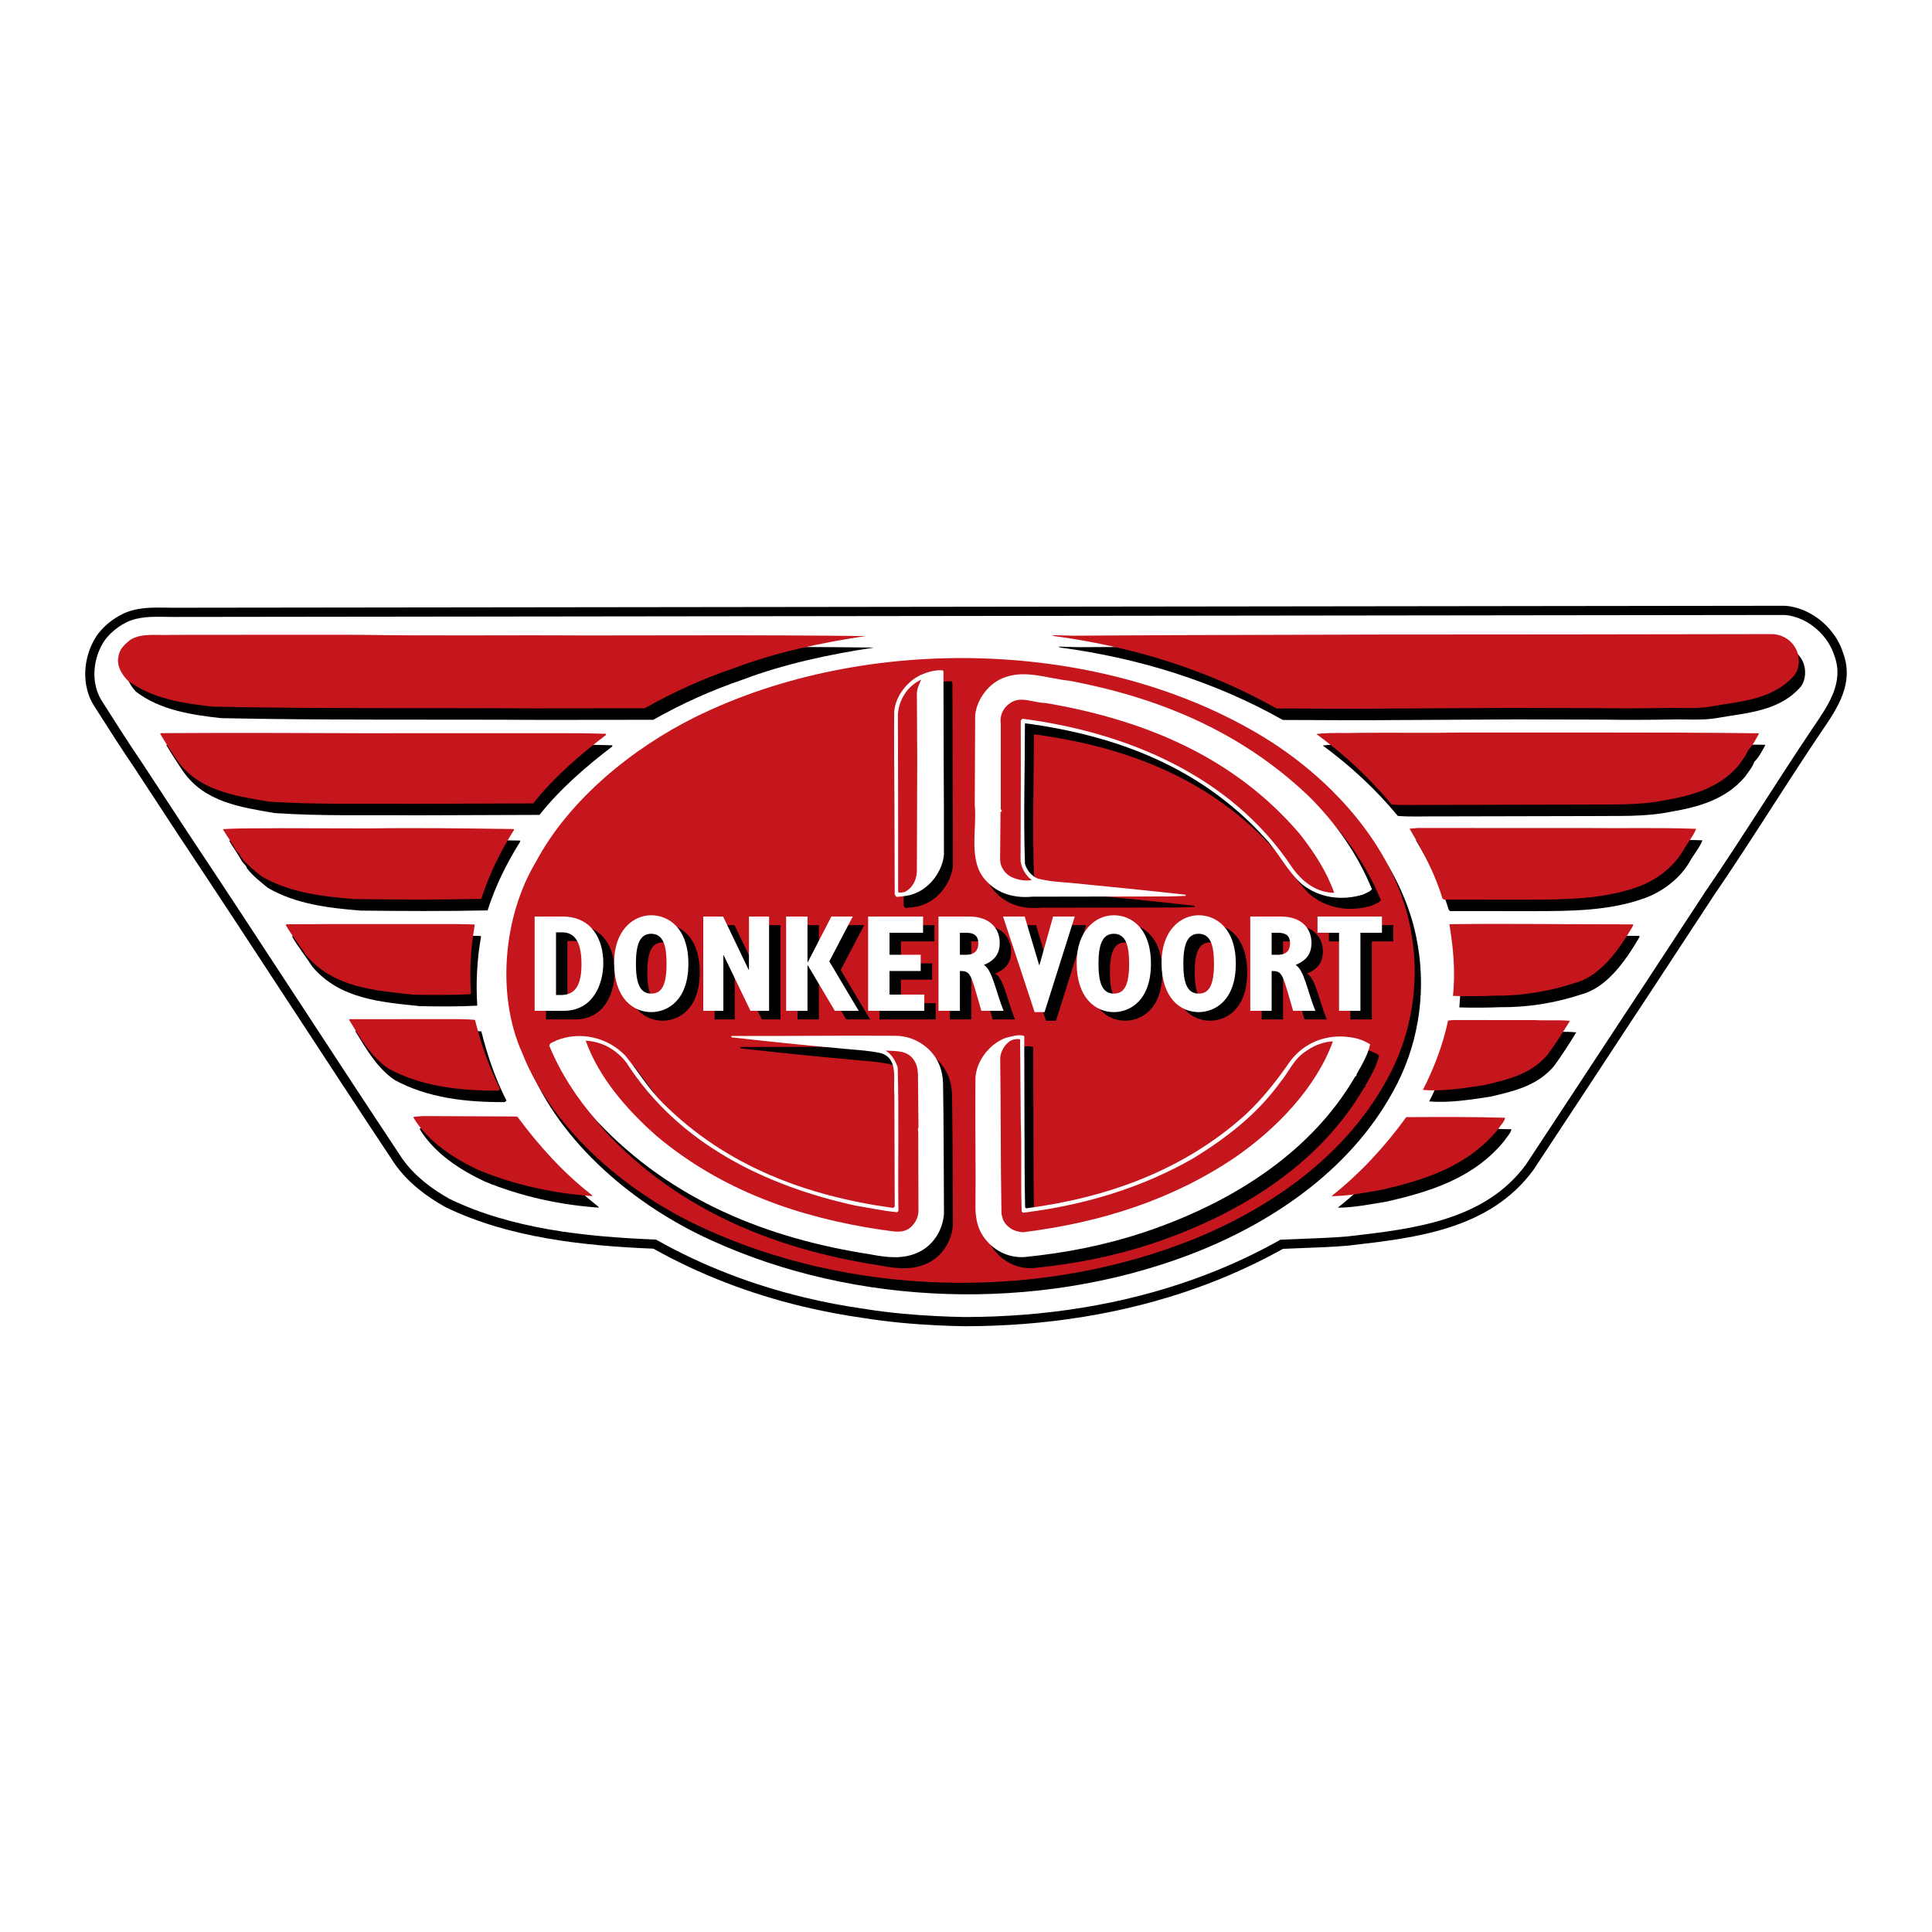 <?xml version="1.0" encoding="utf-8"?>
<!-- Generator: Adobe Illustrator 13.0.0, SVG Export Plug-In . SVG Version: 6.00 Build 14948)  -->
<!DOCTYPE svg PUBLIC "-//W3C//DTD SVG 1.0//EN" "http://www.w3.org/TR/2001/REC-SVG-20010904/DTD/svg10.dtd">
<svg version="1.0" id="Layer_1" xmlns="http://www.w3.org/2000/svg" xmlns:xlink="http://www.w3.org/1999/xlink" x="0px" y="0px"
	 width="192.756px" height="192.756px" viewBox="0 0 192.756 192.756" enable-background="new 0 0 192.756 192.756"
	 xml:space="preserve">
<g>
	<polygon fill-rule="evenodd" clip-rule="evenodd" fill="#FFFFFF" points="0,0 192.756,0 192.756,192.756 0,192.756 0,0 	"/>
	<path d="M178.097,60.438l0.005,0c0.358,0.026,0.72,0.09,1.079,0.187c0.348,0.094,0.693,0.222,1.03,0.38
		c1.696,0.794,3.111,2.34,3.675,4.134l0,0c1.12,3.027-0.539,5.47-2.111,7.786c-0.188,0.277-0.007,0.006-0.237,0.348v0v0h-0.001
		l-0.001,0.001v0c-1.595,2.372-3.177,4.824-4.761,7.28c-1.919,2.975-3.843,5.957-5.845,8.88l0.001,0
		c-1.408,2.137-2.547,3.876-3.689,5.621c-1.612,2.463-3.226,4.928-4.915,7.477l0,0c-1.794,2.736-3.379,5.15-4.658,7.094
		c-1.287,1.957-2.817,4.277-4.677,7.092l-0.013,0.018c-4.342,5.916-11.695,6.76-18.236,7.512c-0.057,0.006-0.113,0.012-0.17,0.02
		l-0.013,0.002c-0.008,0.002-0.016,0.002-0.023,0.004c-1.453,0.129-3.048,0.188-4.568,0.244c-0.67,0.025-1.325,0.049-1.972,0.08
		c-0.06,0.033-0.124,0.07-0.194,0.109c-1.333,0.736-2.695,1.418-4.083,2.043c-1.392,0.629-2.805,1.199-4.236,1.713
		c-7.299,2.623-15.168,3.846-23.193,3.855h-0.007h-0.024c-0.463-0.008-0.924-0.02-1.382-0.033c-0.477-0.016-0.946-0.035-1.406-0.057
		c-2.408-0.117-4.887-0.342-7.207-0.713l0,0h-0.002c-1.045-0.146-2.085-0.318-3.118-0.512c-1.047-0.199-2.073-0.418-3.078-0.658
		c-5.205-1.25-10.207-3.15-14.873-5.764c-3.513-0.143-7.091-0.414-10.58-1.023c-3.535-0.615-6.971-1.578-10.142-3.109l-0.023-0.012
		c-0.942-0.523-1.875-1.131-2.736-1.84c-0.87-0.717-1.666-1.533-2.325-2.471l-0.007-0.01c-3.534-5.32-6.965-10.566-10.395-15.809
		c-3.692-5.644-7.383-11.286-11.069-16.823l-0.002-0.002l-4.464-6.814l0,0c-1.409-2.068-2.693-4.089-4.016-6.172
		c-0.035-0.056-0.071-0.111-0.105-0.167l-0.004-0.005l-0.002-0.002L9.32,70.318c-0.183-0.302-0.334-0.623-0.455-0.957
		c-0.121-0.332-0.209-0.673-0.269-1.018c-0.304-1.766,0.157-3.696,1.195-5.118l0.005-0.003l0-0.001l0.005-0.011
		c0.088-0.111,0.187-0.227,0.295-0.348c0.097-0.107,0.202-0.216,0.313-0.324c0.547-0.533,1.16-0.956,1.811-1.277l0.004-0.002
		c1.408-0.684,2.929-0.658,4.449-0.633c0.402,0.007,0.805,0.014,1.2,0.007h0.007l160.183-0.196H178.097L178.097,60.438z"/>
	<path fill="#FFFFFF" d="M178.038,61.356l-0.006,0L17.889,61.551c-0.41,0.007-0.819,0-1.229-0.007
		c-1.415-0.024-2.828-0.048-4.037,0.54c-0.567,0.28-1.099,0.647-1.574,1.11c-0.088,0.085-0.178,0.179-0.27,0.281
		c-0.079,0.087-0.163,0.188-0.252,0.3c-0.892,1.229-1.289,2.892-1.027,4.414c0.051,0.295,0.126,0.583,0.226,0.86
		c0.099,0.271,0.224,0.536,0.376,0.789c0.001,0.001,0.001,0.002,0.002,0.003h0l0.001,0.002l0,0c0.034,0.054,0.068,0.108,0.103,0.162
		c1.33,2.095,2.621,4.127,4.002,6.155l0.005,0.007l4.464,6.814h0c3.758,5.645,7.414,11.234,11.072,16.825
		c3.466,5.299,6.934,10.602,10.384,15.795c0.612,0.867,1.35,1.625,2.157,2.289c0.809,0.666,1.689,1.24,2.582,1.736
		c3.084,1.488,6.437,2.426,9.893,3.029c3.468,0.605,7.049,0.871,10.57,1.014l0.109,0.004l0.097,0.055
		c4.617,2.596,9.574,4.484,14.734,5.723c1.018,0.244,2.03,0.463,3.035,0.652c1.018,0.191,2.044,0.359,3.076,0.504l0.002,0.002
		l0.009,0.002c2.261,0.361,4.713,0.584,7.115,0.699c0.479,0.023,0.943,0.041,1.392,0.057c0.468,0.014,0.924,0.025,1.367,0.033h0.023
		c7.921-0.01,15.684-1.215,22.878-3.801c1.416-0.51,2.807-1.07,4.168-1.684c1.365-0.617,2.706-1.287,4.02-2.014
		c0.081-0.045,0.175-0.098,0.283-0.158l0.096-0.053l0.106-0.006c0.648-0.031,1.36-0.059,2.089-0.086
		c1.481-0.055,3.035-0.113,4.521-0.244c0.008-0.002,0.016-0.002,0.024-0.002v0.002c0.052-0.006,0.104-0.014,0.157-0.02
		c6.351-0.729,13.49-1.547,17.596-7.133c1.258-1.904,2.844-4.311,4.666-7.082c1.834-2.787,3.357-5.105,4.658-7.09l0.002-0.002
		c1.587-2.393,3.25-4.934,4.913-7.475c1.317-2.012,2.639-4.029,3.689-5.625l0.002-0.002l0.001,0l0.003-0.004
		c1.995-2.912,3.917-5.891,5.835-8.864c1.571-2.436,3.14-4.867,4.771-7.294l-0.001,0v0l0.002-0.002
		c0.146-0.215,0.211-0.313,0.238-0.354l0,0c0.003-0.003,0.005-0.006,0.007-0.01c-0.002,0.003-0.004,0.006-0.007,0.01l0,0
		c-0.014,0.022,0.023-0.035,0.017-0.024c1.439-2.119,2.948-4.355,1.995-6.93l-0.007-0.023c-0.483-1.558-1.715-2.904-3.194-3.598
		c-0.283-0.132-0.577-0.241-0.881-0.323C178.65,61.431,178.348,61.378,178.038,61.356L178.038,61.356z"/>
	<path fill-rule="evenodd" clip-rule="evenodd" d="M13.886,64.968c1.121-0.694,2.729-0.404,4.036-0.48l10.647-0.01l7.985,0.004
		c7.55,0.121,14.869,0.014,22.533,0.066l11.427-0.014c5.828-0.007,11.197,0.01,16.705,0.073c-4.448,0.666-8.963,1.63-13.085,3.189
		c-3.092,1.049-6.091,2.396-8.951,4.017l-10.991,0.012c-10.464-0.06-21.936,0.046-32.148-0.176c-2.939-0.329-6.062-0.795-8.48-2.641
		c-0.6-0.639-1.086-1.486-0.885-2.359C12.767,65.915,13.315,65.407,13.886,64.968L13.886,64.968z"/>
	<path fill-rule="evenodd" clip-rule="evenodd" d="M16.734,74.292c7.113-0.038,13.24-0.024,20.238,0.009l9.821-0.006l8.65,0
		c1.813-0.009,3.717,0.004,5.645,0.062l0,0.115c-2.56,1.963-5.164,4.18-7.261,6.83l-12.367,0.042
		c-4.911-0.043-9.362,0.095-14.067-0.225c-3.33-0.579-6.98-1.065-9.131-4.174c-0.578-0.846-1.133-1.715-1.666-2.607L16.734,74.292
		L16.734,74.292z"/>
	<path fill-rule="evenodd" clip-rule="evenodd" d="M22.865,83.875c1.812-0.125,3.946-0.067,5.598-0.098l9.018,0.021
		c4.589-0.07,9.591-0.004,14.364,0.062c0.092,0,0.069,0.114,0.024,0.161c-1.343,2.141-2.455,4.418-3.223,6.809
		c-4.245,0.091-8.444,0.067-12.666,0.02c-3.236-0.258-6.474-0.654-9.259-2.269c-0.737-0.616-1.475-1.163-2.075-1.94
		c-0.071-0.298-0.347-0.457-0.509-0.708C23.767,85.223,23.259,84.561,22.865,83.875L22.865,83.875z"/>
	<path fill-rule="evenodd" clip-rule="evenodd" d="M33.24,93.342l13.079,0l1.606,0.038l0.069,0.068
		c-0.401,2.251-0.526,4.614-0.377,6.885c-1.812,0.102-3.671,0.088-5.713,0.053c-3.949-0.414-8.012-0.715-10.736-3.936
		c-0.648-1.006-1.41-1.943-2.035-3.018l0.114-0.069L33.24,93.342L33.24,93.342z"/>
	<path fill-rule="evenodd" clip-rule="evenodd" d="M35.562,102.83l9.683-0.006c0.895-0.004,1.95-0.01,2.776,0.078
		c0.609,2.406,1.402,4.742,2.515,6.916l-0.206,0.139c-3.854,0.02-7.666-0.418-10.933-2.191c-1.75-1.16-2.885-3.15-3.949-4.889
		L35.562,102.83L35.562,102.83z"/>
	<path fill-rule="evenodd" clip-rule="evenodd" d="M42.794,112.498l9.362,0.043c0.023,0.068,0.115-0.002,0.115,0.045
		c2.08,2.811,4.549,5.574,7.383,7.762l0.092,0.139c-3.948-0.277-7.784-1.131-11.372-2.604c-2.415-1.133-4.994-2.773-6.475-5.197
		l0-0.113L42.794,112.498L42.794,112.498z"/>
	<path fill-rule="evenodd" clip-rule="evenodd" d="M69.959,72.706c17.119-8.465,40.733-7.877,56.916,2.089
		c7.021,4.346,13.208,11.38,14.558,19.404c0.922,5.204-0.06,10.44-2.447,14.698c-4.409,8.076-12.526,13.375-20.542,16.377
		c-15.092,5.654-33.061,5.059-47.459-1.52c-7.543-3.402-15.125-9.65-18.265-17.572c-2.577-5.746-1.884-13.597,1.369-19.029
		C57.451,80.848,63.803,75.767,69.959,72.706L69.959,72.706z"/>
	<path fill-rule="evenodd" clip-rule="evenodd" d="M117.759,64.517l10.118-0.03l10.142-0.03c13.103,0,26.021-0.021,39.283-0.045
		c1.055-0.028,2.067,0.563,2.531,1.524c0.395,0.778,0.354,1.856-0.147,2.548c-2.144,2.489-5.355,2.621-8.312,3.141
		c-1.513,0.283-3.326,0.109-4.841,0.163c-1.927,0.033-4.382,0.046-6.401,0.011l-8.857-0.022l-12.114,0.063
		c-3.534,0.042-7.572-0.006-11.175-0.01c-6.812-3.842-14.351-6.167-22.203-7.227l-0.207-0.091l2.065,0.058L117.759,64.517
		L117.759,64.517z"/>
	<path fill-rule="evenodd" clip-rule="evenodd" d="M136.212,74.263c3.647-0.042,6.677,0.034,10.256-0.03l13.607-0.003
		c5.07-0.003,11.105,0.011,16.062,0.077c-0.317,0.598-0.658,1.265-1.115,1.704c-0.181,0.552-0.591,0.99-0.91,1.473
		c-1.893,2.259-4.619,3.03-7.393,3.503c-2.659,0.542-5.321,0.395-8.029,0.432l-15.258,0.034c-1.331-0.016-2.685,0.06-3.971-0.048
		c-2.193-2.65-4.707-4.978-7.494-7.028C133.366,74.209,134.767,74.317,136.212,74.263L136.212,74.263z"/>
	<path fill-rule="evenodd" clip-rule="evenodd" d="M140.933,112.604c3.12-0.016,6.746-0.035,9.867,0.062
		c-0.067,0.391-0.501,0.807-0.729,1.174c-3.032,3.711-7.408,5.064-11.763,6.051c-1.65,0.262-3.163,0.59-4.838,0.6
		C136.35,118.203,138.791,115.551,140.933,112.604L140.933,112.604z"/>
	<path fill-rule="evenodd" clip-rule="evenodd" d="M142.044,83.755l8.191,0.003l8.489,0.001c3.81,0.049,7.297-0.061,11.13,0.08
		c-0.249,0.667-0.773,1.289-1.161,1.933c-0.977,1.841-2.896,3.273-4.798,3.903c-3.366,1.188-7.106,1.23-10.893,1.227l-8.329-0.002
		l-0.139-0.137c-0.724-2.429-1.952-4.717-3.271-6.936L142.044,83.755L142.044,83.755z"/>
	<path fill-rule="evenodd" clip-rule="evenodd" d="M145.104,102.967l0.481-0.047l8.146,0.002c1.056,0.064,2.386-0.035,3.534,0.074
		c-0.705,1.15-1.434,2.303-2.254,3.408c-1.688,1.959-4.025,2.475-6.34,3.016c-1.973,0.285-4.013,0.641-6.079,0.467
		C143.706,107.701,144.589,105.402,145.104,102.967L145.104,102.967z"/>
	<path fill-rule="evenodd" clip-rule="evenodd" d="M145.237,93.353c6.355-0.079,12.139,0.028,18.311,0.019
		c0.069,0.045-0.021,0.184-0.067,0.275c-1.319,2.21-3.141,4.904-5.776,5.583c-2.52,0.84-5.316,1.289-8.07,1.258
		c-1.192,0.053-2.775,0.061-4.038,0.021C145.835,97.984,145.641,95.852,145.237,93.353L145.237,93.353z"/>
	<path fill-rule="evenodd" clip-rule="evenodd" fill="#C4161C" d="M13.026,63.821c1.121-0.695,2.729-0.405,4.036-0.48l10.646-0.01
		l7.985,0.004c7.549,0.121,14.869,0.014,22.532,0.065l11.427-0.014c5.828-0.008,11.197,0.01,16.705,0.073
		c-4.448,0.666-8.963,1.63-13.085,3.189c-3.092,1.049-6.091,2.395-8.951,4.016l-10.991,0.012
		c-10.463-0.06-21.936,0.046-32.147-0.176c-2.938-0.329-6.062-0.794-8.48-2.641c-0.6-0.639-1.086-1.485-0.884-2.358
		C11.907,64.768,12.455,64.26,13.026,63.821L13.026,63.821z"/>
	<path fill-rule="evenodd" clip-rule="evenodd" fill="#C4161C" d="M16.104,73.145c7.113-0.037,13.239-0.023,20.238,0.009
		l9.821-0.006l8.65,0.001c1.813-0.01,3.717,0.003,5.645,0.062l0.001,0.115c-2.56,1.964-5.164,4.18-7.261,6.83L40.83,80.197
		c-4.91-0.043-9.361,0.095-14.066-0.224c-3.33-0.579-6.981-1.065-9.131-4.175c-0.578-0.846-1.133-1.715-1.666-2.607L16.104,73.145
		L16.104,73.145z"/>
	<path fill-rule="evenodd" clip-rule="evenodd" fill="#C4161C" d="M22.235,82.727c1.812-0.124,3.946-0.066,5.598-0.098l9.018,0.021
		c4.589-0.07,9.591-0.004,14.364,0.062c0.092,0,0.07,0.115,0.024,0.161c-1.343,2.141-2.455,4.418-3.223,6.809
		c-4.245,0.091-8.443,0.067-12.666,0.021c-3.237-0.259-6.474-0.655-9.259-2.269c-0.738-0.616-1.475-1.163-2.075-1.939
		c-0.07-0.298-0.347-0.457-0.509-0.709C23.137,84.076,22.628,83.414,22.235,82.727L22.235,82.727z"/>
	<path fill-rule="evenodd" clip-rule="evenodd" fill="#C4161C" d="M32.61,92.195l13.079,0l1.606,0.038l0.069,0.068
		c-0.401,2.251-0.526,4.615-0.377,6.886c-1.812,0.102-3.671,0.088-5.713,0.053c-3.949-0.416-8.012-0.715-10.736-3.937
		c-0.648-1.006-1.41-1.943-2.035-3.018l0.114-0.07L32.61,92.195L32.61,92.195z"/>
	<path fill-rule="evenodd" clip-rule="evenodd" fill="#C4161C" d="M34.931,101.682l9.683-0.004c0.895-0.006,1.951-0.01,2.777,0.078
		c0.609,2.404,1.402,4.742,2.515,6.916l-0.206,0.139c-3.854,0.02-7.666-0.42-10.934-2.191c-1.75-1.162-2.884-3.152-3.949-4.891
		L34.931,101.682L34.931,101.682z"/>
	<path fill-rule="evenodd" clip-rule="evenodd" fill="#C4161C" d="M42.164,111.35l9.362,0.043c0.023,0.068,0.114,0,0.115,0.047
		c2.08,2.811,4.549,5.574,7.383,7.762l0.092,0.137c-3.948-0.277-7.784-1.129-11.372-2.602c-2.415-1.135-4.994-2.773-6.475-5.197
		l0-0.115L42.164,111.35L42.164,111.35z"/>
	<path fill-rule="evenodd" clip-rule="evenodd" fill="#C4161C" d="M69.33,71.559c17.119-8.465,40.733-7.877,56.916,2.088
		c7.021,4.346,13.207,11.38,14.558,19.404c0.922,5.205-0.061,10.441-2.447,14.699c-4.409,8.076-12.527,13.373-20.542,16.375
		c-15.092,5.654-33.062,5.061-47.46-1.518c-7.543-3.402-15.125-9.65-18.265-17.572c-2.577-5.746-1.884-13.598,1.369-19.03
		C56.821,79.701,63.173,74.62,69.33,71.559L69.33,71.559z"/>
	<path fill-rule="evenodd" clip-rule="evenodd" fill="#C4161C" d="M58.579,104.289c1.629,0.084,3.08,0.902,4.073,2.205
		c5.275,8.209,14.062,12.316,22.814,14.244c1.378,0.223,2.756,0.535,4.179,0.666l0.137-0.115c-0.071-4.842,0.065-9.523-0.075-14.34
		c-0.209-0.619-0.581-1.305-1.202-1.67c1.033,0.064,2.156-0.057,2.827,0.949c0.277,0.412,0.372,0.893,0.397,1.398l0.051,5.322
		c-0.091,0.162-0.044,0.322-0.021,0.459l0.019,7.916c-0.02,0.689-0.406,1.334-0.955,1.727c-0.846,0.531-1.812,0.193-2.753,0.105
		c-8.175-1.219-15.898-3.887-22.42-9.359C62.607,111.105,59.882,107.932,58.579,104.289L58.579,104.289z"/>
	<path fill-rule="evenodd" clip-rule="evenodd" fill="#C4161C" d="M117.128,63.369l10.119-0.03l10.142-0.03
		c13.102,0,26.02-0.021,39.282-0.045c1.056-0.029,2.068,0.562,2.532,1.524c0.395,0.778,0.354,1.857-0.147,2.548
		c-2.144,2.489-5.355,2.621-8.312,3.141c-1.513,0.283-3.327,0.109-4.841,0.163c-1.928,0.033-4.383,0.046-6.402,0.011l-8.856-0.022
		l-12.115,0.063c-3.533,0.042-7.572-0.006-11.175-0.01c-6.812-3.842-14.35-6.166-22.203-7.226l-0.207-0.091l2.066,0.058
		L117.128,63.369L117.128,63.369z"/>
	<path fill-rule="evenodd" clip-rule="evenodd" fill="#C4161C" d="M135.581,73.116c3.648-0.042,6.678,0.034,10.257-0.031
		l13.606-0.002c5.071-0.003,11.105,0.011,16.062,0.077c-0.318,0.598-0.659,1.265-1.115,1.704c-0.181,0.552-0.592,0.99-0.91,1.473
		c-1.893,2.259-4.619,3.03-7.394,3.504c-2.658,0.542-5.321,0.395-8.028,0.432l-15.259,0.034c-1.331-0.016-2.685,0.06-3.97-0.048
		c-2.193-2.65-4.707-4.978-7.494-7.028C132.735,73.062,134.136,73.17,135.581,73.116L135.581,73.116z"/>
	<path fill-rule="evenodd" clip-rule="evenodd" fill="#C4161C" d="M140.303,111.457c3.12-0.018,6.745-0.035,9.866,0.062
		c-0.066,0.391-0.5,0.805-0.729,1.174c-3.032,3.711-7.407,5.064-11.762,6.051c-1.65,0.26-3.163,0.59-4.838,0.598
		C135.72,117.057,138.161,114.404,140.303,111.457L140.303,111.457z"/>
	<path fill-rule="evenodd" clip-rule="evenodd" fill="#C4161C" d="M141.413,82.608l8.191,0.003l8.49,0.001
		c3.81,0.049,7.297-0.061,11.129,0.08c-0.249,0.667-0.773,1.289-1.16,1.934c-0.977,1.841-2.896,3.273-4.798,3.903
		c-3.367,1.188-7.106,1.23-10.893,1.227l-8.33-0.002l-0.138-0.137c-0.725-2.428-1.952-4.716-3.271-6.935L141.413,82.608
		L141.413,82.608z"/>
	<path fill-rule="evenodd" clip-rule="evenodd" fill="#C4161C" d="M144.474,101.82l0.481-0.049l8.146,0.004
		c1.057,0.062,2.387-0.035,3.534,0.072c-0.705,1.152-1.434,2.303-2.253,3.408c-1.688,1.959-4.026,2.477-6.341,3.016
		c-1.972,0.287-4.012,0.641-6.078,0.469C143.076,106.555,143.959,104.256,144.474,101.82L144.474,101.82z"/>
	<path fill-rule="evenodd" clip-rule="evenodd" fill="#C4161C" d="M144.607,92.206c6.355-0.08,12.138,0.028,18.311,0.019
		c0.068,0.046-0.022,0.184-0.067,0.276c-1.319,2.209-3.142,4.904-5.776,5.584c-2.52,0.838-5.316,1.289-8.07,1.258
		c-1.193,0.053-2.776,0.061-4.038,0.021C145.205,96.837,145.01,94.704,144.607,92.206L144.607,92.206z"/>
	<path fill-rule="evenodd" clip-rule="evenodd" d="M56.413,104.896c2.381-0.93,5.092-0.324,6.869,1.525
		c1.27,1.553,2.312,3.314,3.742,4.73c6.32,6.322,14.412,9.285,22.931,10.457c0.069-0.023,0.184-0.047,0.206-0.139l-0.036-11.197
		c-0.145-1.398,0.463-3.559-1.353-4.1c-1.355-0.291-2.732-0.33-4.156-0.482c-3.627-0.326-7.186-0.697-10.721-1.092
		c-0.023-0.023-0.069-0.092-0.023-0.139c5.438,0.018,10.807-0.055,16.406-0.016c1.721,0.014,3.47,1.037,4.236,2.686
		c0.301,0.617,0.443,1.352,0.469,2.039c0.068,4.221,0.068,8.65,0.091,13.01c-0.106,1.721-1.176,3.334-2.779,3.961
		c-1.442,0.604-3.003,0.406-4.52,0.115c-10.242-1.576-19.876-5.357-27.329-13.303c-2.008-2.283-3.627-4.799-4.743-7.502
		C55.725,105.084,56.184,105.082,56.413,104.896L56.413,104.896z"/>
	<path fill-rule="evenodd" clip-rule="evenodd" d="M90.132,80.95c-0.016-2.983-0.054-5.874-0.023-8.857
		c0.13-1.515,1.247-2.99,2.666-3.663c0.664-0.279,1.374-0.512,2.201-0.447l0.047,0.183l0.023,8.903
		c0.016,3.075,0.033,6.402,0.026,9.316c-0.152,1.607-1.337,3.219-2.825,3.824c-0.572,0.255-1.237,0.328-1.902,0.377
		c-0.115-0.045-0.116-0.183-0.185-0.251L90.132,80.95L90.132,80.95z"/>
	<path fill-rule="evenodd" clip-rule="evenodd" d="M98.216,108.625c0.105-1.721,1.45-3.426,3.054-3.984
		c0.573-0.119,1.168-0.375,1.766-0.193l0.047,0.045l0.023,8.949c0.015,2.846,0.006,5.529,0.065,8.121l0.115,0.092
		c8.025-1.051,15.652-3.752,21.842-9.314c1.712-1.594,3.193-3.482,4.491-5.371c1.414-1.865,3.612-2.703,5.885-2.393
		c0.758,0.086,1.471,0.312,2.092,0.723c-0.246,1.08-0.815,2.023-1.361,2.99c0.001,0.092,0.002,0.207-0.113,0.184
		c-4.639,8.01-12.943,12.848-21.097,15.576c-3.872,1.281-7.791,2.061-11.965,2.471c-1.583,0.078-3.078-0.648-4.05-2.043
		c-0.555-0.801-0.766-1.74-0.794-2.771C98.263,117.527,98.17,113.031,98.216,108.625L98.216,108.625z"/>
	<path fill-rule="evenodd" clip-rule="evenodd" d="M98.188,72.44c0.175-1.63,1.405-3.22,2.94-3.756
		c2.152-0.791,4.359,0.138,6.472,0.333c8.82,1.675,16.983,4.982,23.809,11.463c2.814,2.762,4.965,5.917,6.359,9.329
		c-0.183,0.276-0.572,0.37-0.869,0.532c-2.107,0.653-4.358,0.367-6.109-1.023c-1.521-1.369-2.311-3.132-3.695-4.616
		c-6.416-7.08-14.854-10.225-23.9-11.439l-0.045,0.069c0.001,4.704-0.159,9.11,0.004,13.928c0.141,0.619,0.672,1.236,1.247,1.485
		c1.171,0.315,2.364,0.354,3.559,0.463c3.765,0.371,7.484,0.741,11.227,1.158v0.115c-0.825,0.027-1.582,0.077-2.454,0.059
		l-12.827,0.021c-1.788,0.17-3.466-0.28-4.666-1.628c-1.8-1.941-0.853-5.112-1.095-7.52L98.188,72.44L98.188,72.44z"/>
	<path fill-rule="evenodd" clip-rule="evenodd" fill="#FFFFFF" d="M55.519,103.797c2.381-0.93,5.092-0.324,6.869,1.523
		c1.271,1.555,2.312,3.316,3.742,4.73c6.32,6.322,14.413,9.287,22.931,10.459c0.069-0.023,0.183-0.047,0.206-0.139l-0.036-11.197
		c-0.146-1.4,0.463-3.561-1.353-4.102c-1.355-0.291-2.732-0.328-4.156-0.482c-3.627-0.324-7.186-0.697-10.721-1.092
		c-0.023-0.021-0.069-0.09-0.023-0.137c5.438,0.018,10.807-0.057,16.406-0.018c1.721,0.014,3.47,1.037,4.236,2.686
		c0.301,0.619,0.443,1.352,0.469,2.039c0.068,4.223,0.068,8.65,0.091,13.01c-0.105,1.723-1.175,3.334-2.778,3.963
		c-1.442,0.604-3.004,0.404-4.52,0.115c-10.242-1.576-19.876-5.357-27.329-13.305c-2.008-2.283-3.627-4.799-4.743-7.5
		C54.832,103.984,55.291,103.982,55.519,103.797L55.519,103.797z"/>
	<path fill-rule="evenodd" clip-rule="evenodd" fill="#C4161C" d="M58.434,103.828c1.629,0.082,3.079,0.9,4.073,2.203
		c5.274,8.211,14.061,12.318,22.813,14.246c1.378,0.221,2.756,0.535,4.18,0.666l0.137-0.115c-0.071-4.842,0.065-9.523-0.075-14.342
		c-0.209-0.617-0.58-1.305-1.201-1.668c1.033,0.062,2.156-0.057,2.827,0.949c0.278,0.41,0.372,0.893,0.397,1.396l0.051,5.324
		c-0.091,0.16-0.044,0.32-0.021,0.459l0.019,7.916c-0.02,0.688-0.406,1.332-0.955,1.725c-0.846,0.533-1.812,0.193-2.753,0.107
		c-8.175-1.219-15.898-3.887-22.421-9.359C62.461,110.645,59.737,107.469,58.434,103.828L58.434,103.828z"/>
	<path fill-rule="evenodd" clip-rule="evenodd" fill="#FFFFFF" d="M89.238,79.849c-0.016-2.982-0.054-5.874-0.023-8.857
		c0.13-1.515,1.247-2.989,2.666-3.662c0.664-0.279,1.374-0.512,2.201-0.447l0.047,0.183l0.023,8.903
		c0.016,3.075,0.034,6.401,0.026,9.315c-0.152,1.607-1.337,3.22-2.825,3.824c-0.572,0.256-1.237,0.328-1.902,0.377
		c-0.115-0.045-0.116-0.183-0.185-0.251L89.238,79.849L89.238,79.849z"/>
	<path fill-rule="evenodd" clip-rule="evenodd" fill="#C4161C" d="M89.584,71.334c0.061-1.492,0.948-2.896,2.322-3.523
		c-0.181,0.437-0.408,0.851-0.429,1.333l0.034,6.562l-0.034,10.968c0.051,0.94-0.357,1.906-1.227,2.324
		c-0.184,0.024-0.481,0.118-0.643,0.003l-0.004-9.637L89.584,71.334L89.584,71.334z"/>
	<path fill-rule="evenodd" clip-rule="evenodd" fill="#FFFFFF" d="M97.322,107.525c0.105-1.723,1.451-3.428,3.054-3.986
		c0.573-0.117,1.169-0.373,1.766-0.193l0.047,0.047l0.023,8.947c0.015,2.846,0.006,5.531,0.065,8.123l0.115,0.092
		c8.025-1.053,15.652-3.754,21.842-9.316c1.712-1.592,3.193-3.48,4.492-5.369c1.412-1.867,3.611-2.703,5.884-2.395
		c0.758,0.088,1.471,0.314,2.092,0.723c-0.246,1.08-0.815,2.023-1.36,2.99c0,0.092,0.001,0.207-0.114,0.184
		c-4.639,8.01-12.942,12.85-21.098,15.576c-3.87,1.283-7.79,2.061-11.964,2.473c-1.583,0.076-3.078-0.648-4.05-2.045
		c-0.555-0.799-0.766-1.738-0.794-2.771C97.369,116.428,97.276,111.93,97.322,107.525L97.322,107.525z"/>
	<path fill-rule="evenodd" clip-rule="evenodd" fill="#FFFFFF" d="M97.293,71.34c0.175-1.63,1.406-3.22,2.941-3.755
		c2.152-0.792,4.359,0.138,6.472,0.333c8.82,1.675,16.983,4.982,23.809,11.463c2.814,2.762,4.965,5.917,6.359,9.328
		c-0.183,0.276-0.572,0.371-0.869,0.533c-2.107,0.653-4.358,0.367-6.109-1.024c-1.521-1.368-2.311-3.131-3.695-4.615
		c-6.416-7.08-14.854-10.225-23.9-11.439l-0.045,0.069c0.001,4.704-0.159,9.11,0.004,13.928c0.141,0.619,0.672,1.235,1.247,1.484
		c1.172,0.315,2.365,0.355,3.559,0.463c3.765,0.371,7.484,0.741,11.227,1.158v0.115c-0.825,0.027-1.583,0.077-2.454,0.059
		l-12.827,0.021c-1.788,0.17-3.466-0.28-4.666-1.627c-1.8-1.941-0.853-5.112-1.095-7.521L97.293,71.34L97.293,71.34z"/>
	<path fill-rule="evenodd" clip-rule="evenodd" fill="#C4161C" d="M100.745,103.881c0.297-0.184,0.71-0.256,1.031-0.189l0.066,8.238
		c0.107,3.074-0.015,6.012,0.093,8.947l0.138,0.115c6.077-0.744,11.827-2.471,16.997-5.436c3.226-1.99,6.265-4.301,8.589-7.479
		c0.936-1.107,1.387-2.439,2.714-3.25c0.777-0.555,1.693-0.881,2.61-0.932c-1.65,4.598-5.645,8.748-9.782,11.592
		c-6.312,4.256-13.436,6.496-21.117,7.453c-0.85-0.041-1.608-0.428-2.003-1.229l-0.164-0.596
		c-0.098-5.689-0.053-10.072-0.127-15.578C99.855,104.873,100.22,104.252,100.745,103.881L100.745,103.881z"/>
	<path fill-rule="evenodd" clip-rule="evenodd" fill="#C4161C" d="M99.822,80.987c0.069,0.045,0.092-0.047,0.138-0.07l-0.116-0.206
		l0.001-8.49c-0.118-0.802,0.222-1.607,0.931-2.07c1.074-0.763,2.34-0.012,3.51-0.019c9.577,1.625,18.729,5.226,25.424,13.107
		c1.409,1.805,2.658,3.726,3.403,5.833c-1.721,0.009-3.218-1.107-4.212-2.548c-6.083-9.169-16.568-13.474-26.901-14.82l-0.159,0.185
		l0.007,5.645l-0.025,8.398c0.119,0.757,0.513,1.397,1.111,1.876c-0.711,0.118-1.491-0.038-2.113-0.356
		c-0.598-0.341-1.015-0.958-1.041-1.669L99.822,80.987L99.822,80.987z"/>
	<path fill-rule="evenodd" clip-rule="evenodd" d="M56.609,100.131v-6.252h0.622c1.478,0,1.919,1.38,1.919,3.161
		c0,1.892-0.483,3.091-2.03,3.091H56.609L56.609,100.131z M54.476,101.709h2.894c2.911,0,3.958-2.613,3.958-4.779
		c0-2.292-1.116-4.628-4.069-4.628h-2.783V101.709L54.476,101.709z"/>
	<path fill-rule="evenodd" clip-rule="evenodd" d="M64.581,96.999c0-1.847,0.372-2.978,1.528-2.978c1.267,0,1.529,1.351,1.529,2.978
		c0,2.261-0.537,2.992-1.529,2.992C64.938,99.99,64.581,98.873,64.581,96.999L64.581,96.999z M62.404,96.916
		c0,3.529,1.887,4.92,3.705,4.92c1.598,0,3.706-1.143,3.706-4.824c0-3.528-1.957-4.838-3.706-4.838
		C64.277,92.174,62.404,93.718,62.404,96.916L62.404,96.916z"/>
	<polygon fill-rule="evenodd" clip-rule="evenodd" points="71.299,92.302 73.279,92.302 75.832,97.619 75.859,97.619 75.859,92.302 
		77.867,92.302 77.867,101.709 76.011,101.709 73.334,96.159 73.307,96.159 73.307,101.709 71.299,101.709 71.299,92.302 	"/>
	<polygon fill-rule="evenodd" clip-rule="evenodd" points="79.566,92.302 81.7,92.302 81.7,96.86 81.728,96.86 84.082,92.302 
		86.216,92.302 83.875,96.777 86.808,101.709 84.426,101.709 81.728,97.163 81.7,97.163 81.7,101.709 79.566,101.709 79.566,92.302 
			"/>
	<polygon fill-rule="evenodd" clip-rule="evenodd" points="87.75,92.302 93.229,92.302 93.229,93.922 89.884,93.922 89.884,96.116 
		92.996,96.116 92.996,97.736 89.884,97.736 89.884,100.088 93.354,100.088 93.354,101.709 87.75,101.709 87.75,92.302 	"/>
	<path fill-rule="evenodd" clip-rule="evenodd" d="M96.906,96.116v-2.194h0.649c0.788,0,1.189,0.317,1.189,1.062
		s-0.442,1.131-1.162,1.131H96.906L96.906,96.116z M94.771,101.709h2.134v-3.973c0.898,0,1.036,0.166,1.63,2.207l0.511,1.766h2.217
		c-0.799-1.998-1.13-4.105-1.97-4.574c1.116-0.469,1.584-1.145,1.584-2.206c0-1.542-1.102-2.627-3.032-2.627h-3.074V101.709
		L94.771,101.709z"/>
	<polygon fill-rule="evenodd" clip-rule="evenodd" points="101.209,92.302 103.37,92.302 104.814,97.152 104.842,97.152 
		106.204,92.302 108.365,92.302 105.352,101.838 104.36,101.838 101.209,92.302 	"/>
	<path fill-rule="evenodd" clip-rule="evenodd" d="M110.731,96.999c0-1.847,0.372-2.978,1.528-2.978
		c1.268,0,1.529,1.351,1.529,2.978c0,2.261-0.537,2.992-1.529,2.992C111.09,99.99,110.731,98.873,110.731,96.999L110.731,96.999z
		 M108.555,96.916c0,3.529,1.888,4.92,3.705,4.92c1.598,0,3.706-1.143,3.706-4.824c0-3.528-1.957-4.838-3.706-4.838
		C110.428,92.174,108.555,93.718,108.555,96.916L108.555,96.916z"/>
	<path fill-rule="evenodd" clip-rule="evenodd" d="M119.198,96.999c0-1.847,0.372-2.978,1.528-2.978
		c1.268,0,1.529,1.351,1.529,2.978c0,2.261-0.537,2.992-1.529,2.992C119.557,99.99,119.198,98.873,119.198,96.999L119.198,96.999z
		 M117.021,96.916c0,3.529,1.887,4.92,3.705,4.92c1.598,0,3.706-1.143,3.706-4.824c0-3.528-1.957-4.838-3.706-4.838
		C118.895,92.174,117.021,93.718,117.021,96.916L117.021,96.916z"/>
	<path fill-rule="evenodd" clip-rule="evenodd" d="M128.009,96.116v-2.194h0.649c0.788,0,1.189,0.317,1.189,1.062
		s-0.442,1.131-1.161,1.131H128.009L128.009,96.116z M125.875,101.709h2.134v-3.973c0.898,0,1.037,0.166,1.631,2.207l0.511,1.766
		h2.217c-0.799-1.998-1.129-4.105-1.969-4.574c1.115-0.469,1.583-1.145,1.583-2.206c0-1.542-1.102-2.627-3.032-2.627h-3.074V101.709
		L125.875,101.709z"/>
	<polygon fill-rule="evenodd" clip-rule="evenodd" points="134.731,93.922 132.584,93.922 132.584,92.302 139.014,92.302 
		139.014,93.922 136.866,93.922 136.866,101.709 134.731,101.709 134.731,93.922 	"/>
	<path fill-rule="evenodd" clip-rule="evenodd" fill="#FFFFFF" d="M55.474,99.271V93.02h0.622c1.478,0,1.919,1.38,1.919,3.161
		c0,1.892-0.483,3.091-2.03,3.091H55.474L55.474,99.271z M53.34,100.85h2.894c2.912,0,3.958-2.613,3.958-4.779
		c0-2.292-1.116-4.628-4.069-4.628H53.34V100.85L53.34,100.85z"/>
	<path fill-rule="evenodd" clip-rule="evenodd" fill="#FFFFFF" d="M63.445,96.139c0-1.847,0.372-2.977,1.528-2.977
		c1.267,0,1.529,1.351,1.529,2.977c0,2.261-0.537,2.992-1.529,2.992C63.803,99.131,63.445,98.014,63.445,96.139L63.445,96.139z
		 M61.268,96.057c0,3.529,1.888,4.922,3.706,4.922c1.598,0,3.706-1.145,3.706-4.826c0-3.529-1.957-4.838-3.706-4.838
		C63.142,91.314,61.268,92.859,61.268,96.057L61.268,96.057z"/>
	<polygon fill-rule="evenodd" clip-rule="evenodd" fill="#FFFFFF" points="70.164,91.442 72.144,91.442 74.696,96.759 
		74.724,96.759 74.724,91.442 76.731,91.442 76.731,100.85 74.875,100.85 72.199,95.299 72.171,95.299 72.171,100.85 70.164,100.85 
		70.164,91.442 	"/>
	<polygon fill-rule="evenodd" clip-rule="evenodd" fill="#FFFFFF" points="78.431,91.442 80.564,91.442 80.564,96.001 
		80.592,96.001 82.947,91.442 85.08,91.442 82.74,95.918 85.672,100.85 83.291,100.85 80.592,96.304 80.564,96.304 80.564,100.85 
		78.431,100.85 78.431,91.442 	"/>
	<polygon fill-rule="evenodd" clip-rule="evenodd" fill="#FFFFFF" points="86.615,91.442 92.094,91.442 92.094,93.062 
		88.749,93.062 88.749,95.257 91.86,95.257 91.86,96.877 88.749,96.877 88.749,99.229 92.218,99.229 92.218,100.85 86.615,100.85 
		86.615,91.442 	"/>
	<path fill-rule="evenodd" clip-rule="evenodd" fill="#FFFFFF" d="M95.77,95.257v-2.194h0.65c0.788,0,1.188,0.318,1.188,1.063
		s-0.442,1.131-1.161,1.131H95.77L95.77,95.257z M93.636,100.85h2.134v-3.972c0.898,0,1.037,0.166,1.631,2.207l0.51,1.766h2.217
		c-0.799-1.998-1.129-4.106-1.969-4.574c1.114-0.469,1.583-1.145,1.583-2.206c0-1.542-1.102-2.627-3.033-2.627h-3.074V100.85
		L93.636,100.85z"/>
	<polygon fill-rule="evenodd" clip-rule="evenodd" fill="#FFFFFF" points="100.073,91.442 102.233,91.442 103.679,96.293 
		103.706,96.293 105.068,91.442 107.229,91.442 104.216,100.979 103.225,100.979 100.073,91.442 	"/>
	<path fill-rule="evenodd" clip-rule="evenodd" fill="#FFFFFF" d="M109.596,96.139c0-1.847,0.372-2.977,1.528-2.977
		c1.268,0,1.529,1.351,1.529,2.977c0,2.261-0.537,2.992-1.529,2.992C109.954,99.131,109.596,98.014,109.596,96.139L109.596,96.139z
		 M107.419,96.057c0,3.529,1.888,4.922,3.705,4.922c1.598,0,3.706-1.145,3.706-4.826c0-3.529-1.956-4.838-3.706-4.838
		C109.293,91.314,107.419,92.859,107.419,96.057L107.419,96.057z"/>
	<path fill-rule="evenodd" clip-rule="evenodd" fill="#FFFFFF" d="M118.062,96.139c0-1.847,0.372-2.977,1.528-2.977
		c1.268,0,1.529,1.351,1.529,2.977c0,2.261-0.537,2.992-1.529,2.992C118.421,99.131,118.062,98.014,118.062,96.139L118.062,96.139z
		 M115.886,96.057c0,3.529,1.888,4.922,3.705,4.922c1.598,0,3.706-1.145,3.706-4.826c0-3.529-1.957-4.838-3.706-4.838
		C117.76,91.314,115.886,92.859,115.886,96.057L115.886,96.057z"/>
	<path fill-rule="evenodd" clip-rule="evenodd" fill="#FFFFFF" d="M126.873,95.257v-2.194h0.649c0.788,0,1.189,0.318,1.189,1.063
		s-0.442,1.131-1.161,1.131H126.873L126.873,95.257z M124.739,100.85h2.134v-3.972c0.898,0,1.037,0.166,1.631,2.207l0.511,1.766
		h2.217c-0.799-1.998-1.129-4.106-1.969-4.574c1.115-0.469,1.583-1.145,1.583-2.206c0-1.542-1.102-2.627-3.032-2.627h-3.074V100.85
		L124.739,100.85z"/>
	<polygon fill-rule="evenodd" clip-rule="evenodd" fill="#FFFFFF" points="133.597,93.062 131.448,93.062 131.448,91.442 
		137.878,91.442 137.878,93.062 135.73,93.062 135.73,100.85 133.597,100.85 133.597,93.062 	"/>
</g>
</svg>
